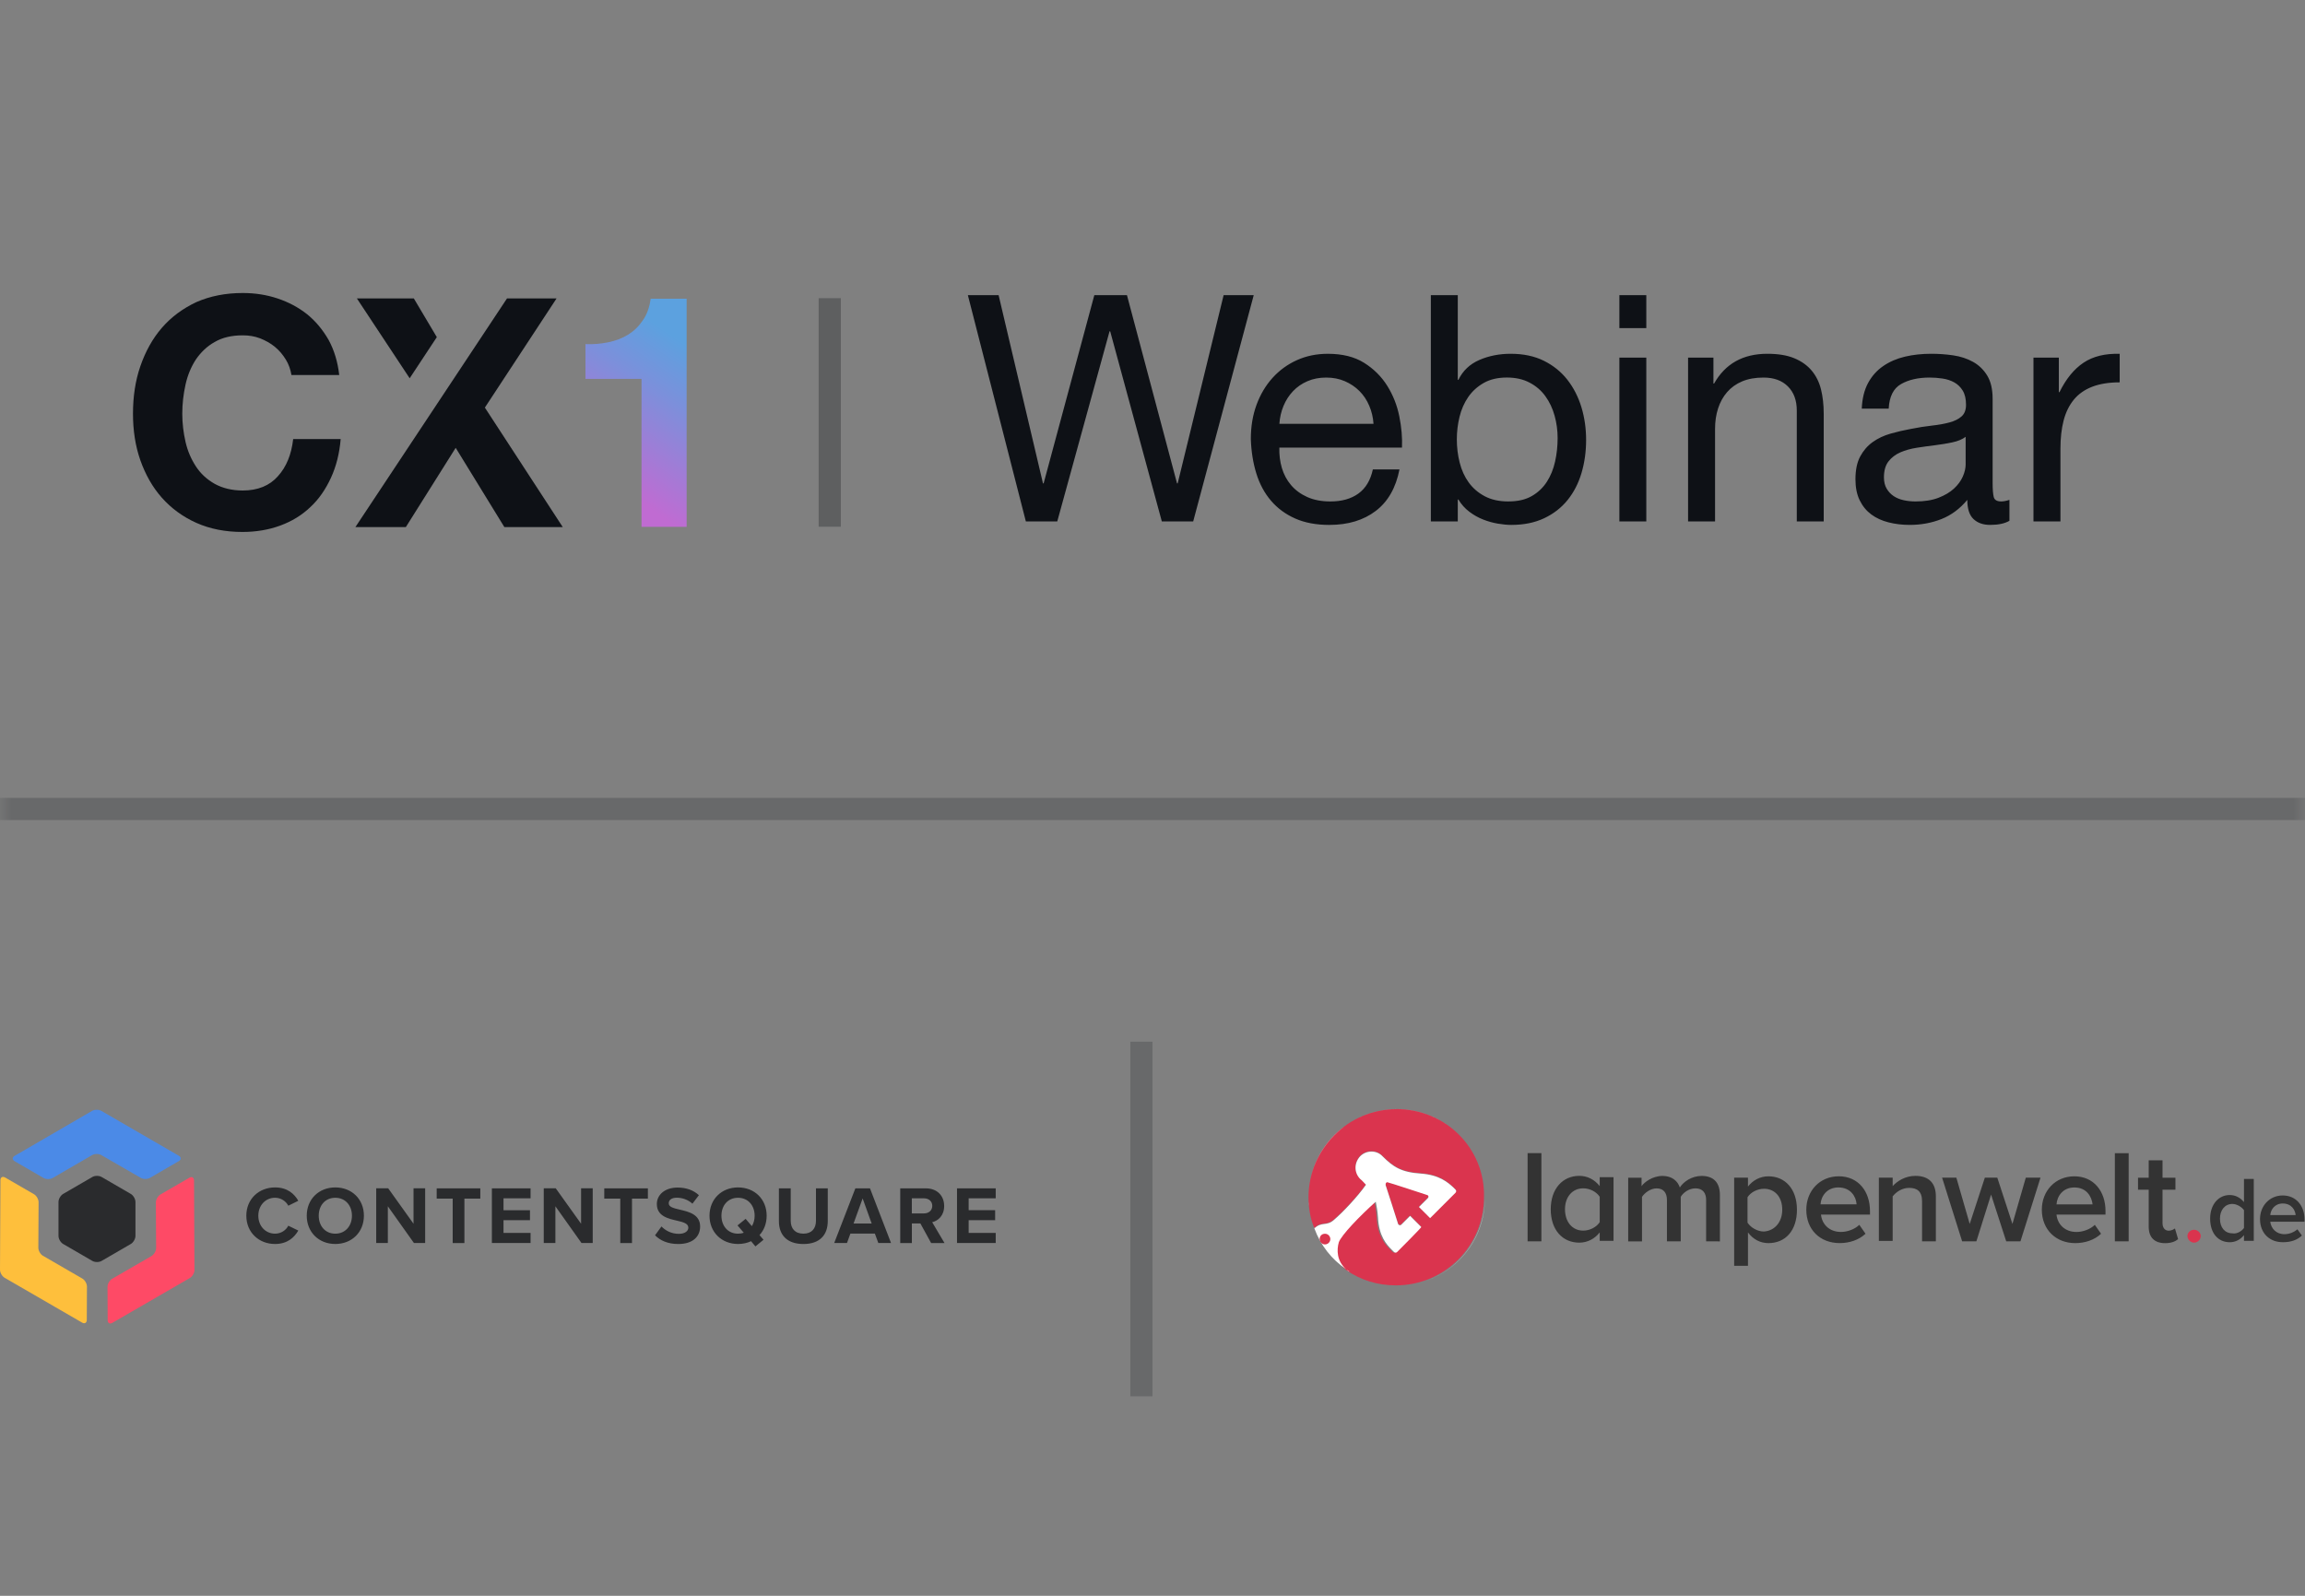 <svg height="72" viewBox="0 0 104 72" width="104" xmlns="http://www.w3.org/2000/svg" xmlns:xlink="http://www.w3.org/1999/xlink"><rect x="0" y="0" width="104" height="72" fill="#808080" stroke="none"/><linearGradient id="a" x1="65.392%" x2="42.23%" y1="9.088%" y2="85.643%"><stop offset=".006" stop-color="#5ca1df"/><stop offset=".348" stop-color="#7b90db"/><stop offset="1" stop-color="#c06bd2"/></linearGradient><mask id="b" fill="#fff"><path d="m0 0h104v72h-104z" fill="#fff" fill-rule="evenodd"/></mask><g fill="none" fill-rule="evenodd"><g fill-opacity=".2" mask="url(#b)"><path d="m0 0h104v1h-104z" fill="#0e1116" transform="translate(0 36)"/></g><g fill="#0e1116"><path d="m0 0h1v16h-1z" fill-opacity=".2" transform="translate(51 47)"/><path d="m4.203 15.026 2.359-8.578h.029l2.33 8.578h1.415l2.731-10.208h-1.358l-2.073 8.492h-.029l-2.259-8.492h-1.473l-2.287 8.492h-.029l-2.002-8.492h-1.387l2.616 10.208zm12.281.157c.839 0 1.535-.21 2.087-.629s.91-1.044 1.072-1.873h-1.201c-.105.486-.322.848-.651 1.087-.329.238-.751.357-1.265.357-.4 0-.748-.067-1.044-.2-.295-.133-.539-.312-.729-.536s-.329-.481-.415-.772c-.086-.291-.124-.598-.114-.922h5.533c.019-.448-.021-.92-.122-1.415-.1-.496-.281-.953-.543-1.373-.262-.419-.61-.765-1.044-1.037-.434-.272-.979-.407-1.637-.407-.505 0-.97.095-1.394.286s-.791.458-1.101.801-.55.748-.722 1.215c-.172.467-.257.982-.257 1.544.019.562.102 1.082.25 1.558s.369.886.665 1.23c.295.343.66.61 1.094.801s.946.286 1.537.286zm1.987-4.561h-4.246c.019-.286.081-.555.186-.808.105-.253.248-.474.429-.665.181-.191.398-.341.651-.45.253-.11.536-.164.851-.164.305 0 .584.055.836.164.253.11.472.257.658.443.186.186.334.407.443.665.11.257.174.529.193.815zm6.219 4.561c.562 0 1.056-.1 1.48-.3.424-.2.777-.474 1.058-.822.281-.348.491-.755.629-1.222.138-.467.207-.963.207-1.487 0-.524-.071-1.02-.214-1.487-.143-.467-.355-.879-.636-1.237-.281-.357-.634-.641-1.058-.851s-.922-.315-1.494-.315c-.515 0-.986.093-1.415.279-.429.186-.743.484-.944.894h-.029v-3.817h-1.215v10.208h1.215v-.986h.029c.133.219.298.403.493.55s.403.264.622.35c.219.086.441.148.665.186.224.038.427.057.608.057zm-.129-1.058c-.419 0-.777-.079-1.072-.236-.295-.157-.536-.365-.722-.622-.186-.257-.322-.555-.407-.894-.086-.338-.129-.689-.129-1.051 0-.343.041-.681.122-1.015.081-.334.212-.631.393-.894.181-.262.415-.474.701-.636s.634-.243 1.044-.243c.391 0 .732.076 1.022.229.291.152.529.357.715.615s.324.55.415.879c.091.329.136.665.136 1.008 0 .362-.038.715-.114 1.058s-.2.648-.372.915-.398.481-.679.643c-.281.162-.631.243-1.051.243zm6.219-7.82v-1.487h-1.215v1.487zm0 8.721v-7.391h-1.215v7.391zm3.102 0v-4.175c0-.334.045-.641.136-.922.091-.281.226-.527.407-.736s.407-.372.679-.486c.272-.114.593-.172.965-.172.467 0 .834.133 1.101.4s.4.629.4 1.087v5.004h1.215v-4.861c0-.4-.041-.765-.122-1.094-.081-.329-.222-.612-.422-.851-.2-.238-.462-.424-.786-.558s-.729-.2-1.215-.2c-1.096 0-1.897.448-2.402 1.344h-.029v-1.172h-1.144v7.391zm12.41.157c.372 0 .662-.062.872-.186v-.944c-.143.048-.267.071-.372.071-.191 0-.303-.067-.336-.2s-.05-.343-.05-.629v-3.803c0-.429-.081-.777-.243-1.044-.162-.267-.376-.474-.643-.622-.267-.148-.565-.245-.894-.293s-.66-.071-.994-.071c-.419 0-.813.043-1.179.129s-.693.226-.979.422c-.286.195-.515.45-.686.765s-.267.701-.286 1.158h1.215c.029-.543.214-.913.558-1.108.343-.195.772-.293 1.287-.293.191 0 .384.014.579.043.195.029.372.086.529.172.157.086.286.21.386.372.1.162.15.376.15.643 0 .229-.067.403-.2.522s-.315.21-.543.272c-.229.062-.493.11-.793.143s-.617.083-.951.15c-.315.057-.622.129-.922.214-.3.086-.567.212-.801.379-.234.167-.422.384-.565.651-.143.267-.214.61-.214 1.029 0 .372.064.689.193.951s.303.474.522.636c.219.162.479.281.779.357s.617.114.951.114c.515 0 .994-.088 1.437-.264.443-.176.832-.465 1.165-.865 0 .4.093.689.279.865s.436.264.751.264zm-3.36-1.058c-.191 0-.372-.019-.543-.057s-.322-.1-.45-.186c-.129-.086-.234-.198-.315-.336-.081-.138-.122-.307-.122-.508 0-.305.069-.546.207-.722.138-.176.317-.312.536-.407.219-.095.467-.164.743-.207.276-.043.55-.081.822-.114.272-.033.531-.076.779-.129.248-.052.448-.136.6-.25v1.244c0 .172-.043.355-.129.55-.086.195-.219.376-.4.543-.181.167-.415.305-.701.415s-.629.164-1.029.164zm6.534.901v-3.288c0-.477.048-.898.143-1.265s.248-.679.457-.936c.21-.257.486-.453.829-.586s.758-.2 1.244-.2v-1.287c-.658-.019-1.201.114-1.63.4-.429.286-.791.729-1.087 1.33h-.029v-1.558h-1.144v7.391z" fill-rule="nonzero" transform="translate(43.5 8.5)"/><path d="m36.938 13.453h1v10.312h-1z" fill-opacity=".3"/></g><g fill-rule="nonzero" transform="translate(6 13.219)"><path d="m6.894 3.002c-.133-.218-.293-.409-.492-.573s-.426-.287-.665-.382c-.253-.096-.506-.136-.785-.136-.492 0-.918.096-1.264.3-.346.191-.626.464-.852.792-.213.328-.373.71-.466 1.133-.093.423-.146.86-.146 1.31 0 .437.053.86.146 1.269.093.409.253.778.466 1.105.213.328.492.587.852.792.346.191.772.3 1.264.3.679 0 1.211-.218 1.584-.641.386-.423.612-.983.692-1.679h2.143c-.053.641-.2 1.228-.439 1.747-.24.519-.546.969-.932 1.324-.386.368-.838.641-1.358.832-.519.191-1.091.287-1.704.287-.772 0-1.464-.136-2.076-.409-.612-.273-1.131-.655-1.557-1.133-.426-.478-.745-1.051-.972-1.692-.226-.641-.333-1.351-.333-2.102 0-.764.106-1.488.333-2.143.226-.655.546-1.242.972-1.733s.945-.873 1.557-1.16c.626-.273 1.318-.409 2.09-.409.559 0 1.078.082 1.571.246.492.164.932.396 1.331.71.386.314.705.696.972 1.16.253.464.413.996.479 1.583h-2.156c-.04-.246-.12-.478-.253-.696z" fill="#0e1116"/><g fill="#0e1116" transform="translate(9.982 .136)"><path d="m3.727 1.856-1.038-1.747h-2.569l2.382 3.603z"/><path d="m9.13.109h-2.236l-6.841 10.317h2.276l2.249-3.576 2.196 3.576h2.635l-3.514-5.391z"/></g><path d="m22.945 10.563v-6.687h-2.529v-1.569c.359.014.692-.014 1.025-.082s.626-.177.892-.341.479-.368.665-.641c.186-.259.306-.587.359-.983h1.624v10.29h-2.036z" fill="url(#a)"/></g><g fill-rule="nonzero" transform="translate(0 50)"><path d="m11.114 4.851c0-.758.573-1.276 1.295-1.276.562 0 .876.296 1.05.603l-.451.222c-.104-.199-.326-.359-.599-.359-.428 0-.754.344-.754.81 0 .467.326.81.754.81.273 0 .495-.155.599-.359l.451.219c-.178.307-.488.606-1.05.606-.722.001-1.295-.517-1.295-1.276zm4.014-.809c-.455 0-.747.347-.747.81 0 .458.292.81.747.81.455 0 .751-.351.751-.81 0-.463-.296-.81-.751-.81zm0-.467c.747 0 1.291.532 1.291 1.276 0 .744-.544 1.276-1.291 1.276-.743 0-1.288-.532-1.288-1.276 0-.743.544-1.276 1.288-1.276zm2.371.851v1.656h-.525v-2.467h.541l1.143 1.598v-1.598h.525v2.467h-.507zm2.925-.347h-.721v-.462h1.968v.462h-.717v2.005h-.529v-2.005zm1.769-.463h1.746v.451h-1.221v.536h1.194v.451h-1.194v.573h1.221v.455h-1.746zm2.866.81v1.656h-.525v-2.467h.541l1.143 1.598v-1.598h.525v2.467h-.507zm2.926-.347h-.721v-.462h1.968v.462h-.717v2.005h-.529v-2.005zm1.86 1.257c.174.181.444.333.784.333.289 0 .428-.137.428-.277 0-.185-.215-.248-.499-.314-.403-.092-.922-.203-.922-.754 0-.41.355-.743.936-.743.391 0 .717.118.962.344l-.292.384c-.199-.185-.466-.27-.706-.27-.237 0-.363.104-.363.252 0 .166.207.218.491.285.407.093.925.215.925.761 0 .451-.322.791-.987.791-.474 0-.814-.159-1.047-.393zm3.713.282-.282-.329.366-.296.282.329c.081-.129.125-.292.125-.47 0-.462-.296-.81-.751-.81-.455 0-.747.347-.747.81 0 .458.292.81.747.81.093-0.0.182-.014.259-.044zm.71.107.182.211-.366.3-.196-.234c-.174.081-.373.125-.588.125-.743 0-1.288-.532-1.288-1.276 0-.743.544-1.276 1.288-1.276.747 0 1.291.532 1.291 1.276 0 .349-.118.652-.322.874zm.877-2.109h.532v1.464c0 .344.188.581.573.581.377 0 .566-.236.566-.581v-1.464h.532v1.48c0 .613-.351 1.032-1.098 1.032-.754 0-1.106-.421-1.106-1.029v-1.483h.001zm3.367 1.587h.817l-.407-1.131zm.961.455h-1.103l-.155.425h-.576l.955-2.467h.659l.95 2.467h-.573zm2.22-1.591h-.552v.68h.552c.211 0 .37-.134.37-.34 0-.207-.159-.34-.37-.34zm-.166 1.133h-.384v.884h-.525v-2.467h1.154c.514 0 .828.337.828.795 0 .437-.273.669-.54.733l.555.939h-.603zm1.653-1.584h1.746v.451h-1.221v.536h1.195v.451h-1.195v.573h1.221v.455h-1.746z" fill="#2a2b2d"/><path d="m6.35 3.143c.114.067.302.067.417 0l1.302-.755c.115-.067.115-.175 0-.242l-3.497-2.025c-.115-.067-.302-.066-.417 0l-3.494 2.03c-.114.067-.114.175 0 .242l1.302.755c.114.067.302.067.417 0l1.776-1.031c.115-.067.302-.067.417 0z" fill="#4b8ae7"/><path d="m5.059 7.698c-.115.067-.208.229-.208.362l.007 1.505c.001.132.096.186.21.121l3.498-2.024c.115-.067.208-.229.208-.362l-.02-4.041c-.001-.132-.095-.186-.21-.121l-1.303.754c-.115.067-.208.229-.208.362l.011 2.054c0 .132-.093.295-.208.362z" fill="#fe4a66"/><path d="m3.715 7.687c.115.067.208.229.208.362l-.007 1.505c-.001.132-.096.186-.21.121l-3.498-2.024c-.115-.067-.208-.229-.208-.362l.02-4.041c.001-.132.095-.186.21-.121l1.303.754c.115.067.208.229.208.362l-.011 2.054c0 .132.093.295.208.362z" fill="#febf3c"/><path d="m2.639 4.232c0-.132.094-.296.209-.363l1.319-.765c.115-.067.302-.067.417 0l1.319.765c.114.067.209.23.209.363v1.531c0 .132-.094.296-.209.363l-1.319.765c-.115.067-.302.067-.417 0l-1.319-.765c-.114-.067-.209-.229-.209-.363z" fill="#2a2b2d"/></g><g fill-rule="nonzero" transform="translate(59 50)"><path d="m9.924 6.007v-3.978h.623v3.978zm3.254 0v-.402c-.221.281-.542.462-.924.462-.743 0-1.286-.562-1.286-1.507 0-.924.542-1.507 1.286-1.507.362 0 .683.161.924.462v-.402h.623v2.873h-.623zm0-.864v-1.145c-.141-.221-.442-.382-.743-.382-.502 0-.824.402-.824.944 0 .562.321.964.824.964.301 0 .603-.161.743-.382zm4.801.864v-1.868c0-.301-.141-.522-.482-.522-.281 0-.542.181-.663.382v2.009h-.623v-1.868c0-.301-.141-.522-.462-.522-.281 0-.542.201-.663.382v2.009h-.623v-2.873h.603v.382c.121-.181.502-.462.944-.462.422 0 .683.221.783.522.161-.261.542-.522.984-.522.522 0 .824.281.824.864v2.089zm1.888-.402v1.507h-.623v-3.978h.623v.402c.221-.281.542-.462.924-.462.743 0 1.286.562 1.286 1.507s-.522 1.507-1.286 1.507c-.362 0-.683-.161-.924-.482zm1.547-1.025c0-.562-.321-.944-.824-.944-.301 0-.603.161-.743.382v1.145c.141.221.442.402.743.402.502-.04.824-.442.824-.984zm1.085 0c0-.844.603-1.507 1.467-1.507.864 0 1.406.663 1.406 1.567v.161h-2.21c.04.422.362.783.904.783.281 0 .623-.121.824-.321l.281.402c-.301.281-.723.422-1.165.422-.884 0-1.507-.603-1.507-1.507zm1.446-1.004c-.522 0-.783.402-.804.763h1.627c-.02-.342-.261-.763-.824-.763zm3.777 2.431v-1.808c0-.462-.241-.603-.583-.603-.321 0-.583.181-.743.382v2.009h-.623v-2.853h.623v.382c.201-.221.562-.462 1.025-.462.623 0 .924.342.924.924v2.029zm3.797 0-.683-2.109-.663 2.109h-.643l-.904-2.873h.643l.603 2.089.683-2.089h.562l.683 2.089.603-2.089h.663l-.904 2.873zm1.607-1.426c0-.844.603-1.507 1.467-1.507s1.406.663 1.406 1.567v.161h-2.21c.04.422.362.783.904.783.281 0 .623-.121.824-.321l.281.402c-.301.281-.723.422-1.165.422-.864 0-1.507-.603-1.507-1.507zm1.467-1.004c-.522 0-.783.402-.804.763h1.627c-.04-.342-.261-.763-.824-.763zm1.828 2.431v-3.978h.623v3.978zm1.527-.663v-1.667h-.482v-.542h.482v-.783h.623v.783h.583v.542h-.583v1.507c0 .201.1.342.281.342.121 0 .221-.06.281-.1l.141.482c-.121.1-.301.181-.583.181-.482 0-.743-.261-.743-.743zm4.299.663v-.281c-.161.201-.382.321-.643.321-.522 0-.884-.402-.884-1.065 0-.643.382-1.065.884-1.065.261 0 .482.121.643.321v-1.045h.442v2.792h-.442zm0-.603v-.804c-.1-.141-.321-.281-.522-.281-.342 0-.562.281-.562.663 0 .402.221.663.562.663.201.04.422-.1.522-.241zm.723-.402c0-.583.422-1.065 1.025-1.065s.984.462.984 1.085v.1h-1.547c.04.301.261.562.643.562.201 0 .422-.08.583-.221l.201.281c-.201.201-.502.301-.824.301-.623.02-1.065-.402-1.065-1.045zm1.025-.703c-.362 0-.542.281-.562.522h1.145c-.02-.221-.181-.522-.583-.522z" fill="#333"/><path d="m39.696 5.766c0-.161.141-.281.301-.281.161 0 .301.141.301.281 0 .161-.141.301-.301.301-.161 0-.301-.141-.301-.301zm-35.679-5.725c-2.19 0-3.978 1.788-3.978 3.978 0 .482.08.964.261 1.386.342-.321.542-.08.884-.382.402-.342 1.065-1.045 1.446-1.587-.08-.08-.161-.181-.261-.261-.281-.281-.281-.723 0-1.025.281-.281.743-.281 1.004 0 .482.482.844.723 1.728.783.844.06 1.225.402 1.467.623l.1.1c.04.04.04.1 0 .141l-1.145 1.145-.502-.502.402-.402c.04-.04.04-.121-.04-.141-.06-.02-1.708-.562-1.748-.562-.04-.02-.08-.02-.1.02-.02.02-.02.04-.02.1.02.04.542 1.688.562 1.748s.1.08.141.04l.402-.402.502.502-1.145 1.145c-.04.04-.1.04-.141 0l-.1-.1c-.241-.241-.583-.623-.623-1.467-.02-.281-.06-.502-.1-.703-.743.663-1.547 1.507-1.667 1.828-.1.342-.1.884.402 1.266.643.442 1.406.683 2.23.683 2.21 0 3.978-1.788 3.978-3.978.06-2.19-1.728-3.978-3.938-3.978z" fill="#da344e"/><path d="m4.038 6.489c-.04.04-.1.04-.141 0l-.1-.1c-.241-.241-.583-.623-.623-1.467-.02-.281-.06-.502-.1-.703-.743.663-1.547 1.507-1.667 1.828-.1.342-.1.864.342 1.225-.663-.442-1.165-1.085-1.446-1.848.342-.321.542-.08.884-.382.402-.342 1.065-1.045 1.446-1.587-.08-.08-.161-.181-.261-.261-.281-.281-.281-.723 0-1.025.281-.281.743-.281 1.004 0 .482.482.844.723 1.728.783.844.06 1.225.402 1.467.623l.1.1c.04.04.04.1 0 .141l-1.145 1.145-.502-.502.402-.402c.04-.04.04-.121-.04-.141-.06-.02-1.708-.562-1.748-.562-.04-.02-.08-.02-.1.02-.02.02-.02.04-.02.1.02.04.542 1.688.562 1.748.02.06.1.08.141.04l.402-.402.502.502c.06-.02-1.045 1.085-1.085 1.125zm-2.15.884c-.04-.04-.1-.06-.141-.1l.04.04c.04.04.06.04.1.06zm-1.587-1.949c0-.02-.02-.04-.02-.06 0 .02 0 .04.02.06zm3.717 2.592c2.21 0 3.978-1.788 3.978-3.978.02 2.19-1.768 3.978-3.978 3.978zm-3.958-3.596c-.02-.121-.02-.261-.02-.382 0 .121 0 .241.02.382zm6.85-3.154c.683.723 1.105 1.688 1.105 2.752 0-1.065-.422-2.029-1.105-2.752zm-5.163-.502c.643-.462 1.426-.723 2.29-.723 1.125 0 2.15.482 2.873 1.225-.723-.743-1.748-1.225-2.893-1.225-.844 0-1.627.261-2.27.723zm-1.708 3.254c0-1.346.683-2.551 1.708-3.254-1.025.723-1.708 1.908-1.708 3.254z" fill="#fff"/><path d="m.783 5.665c-.141 0-.241.1-.241.241 0 .121.1.241.241.241.121 0 .241-.1.241-.241 0-.121-.1-.241-.241-.241z" fill="#da344e"/></g></g></svg>